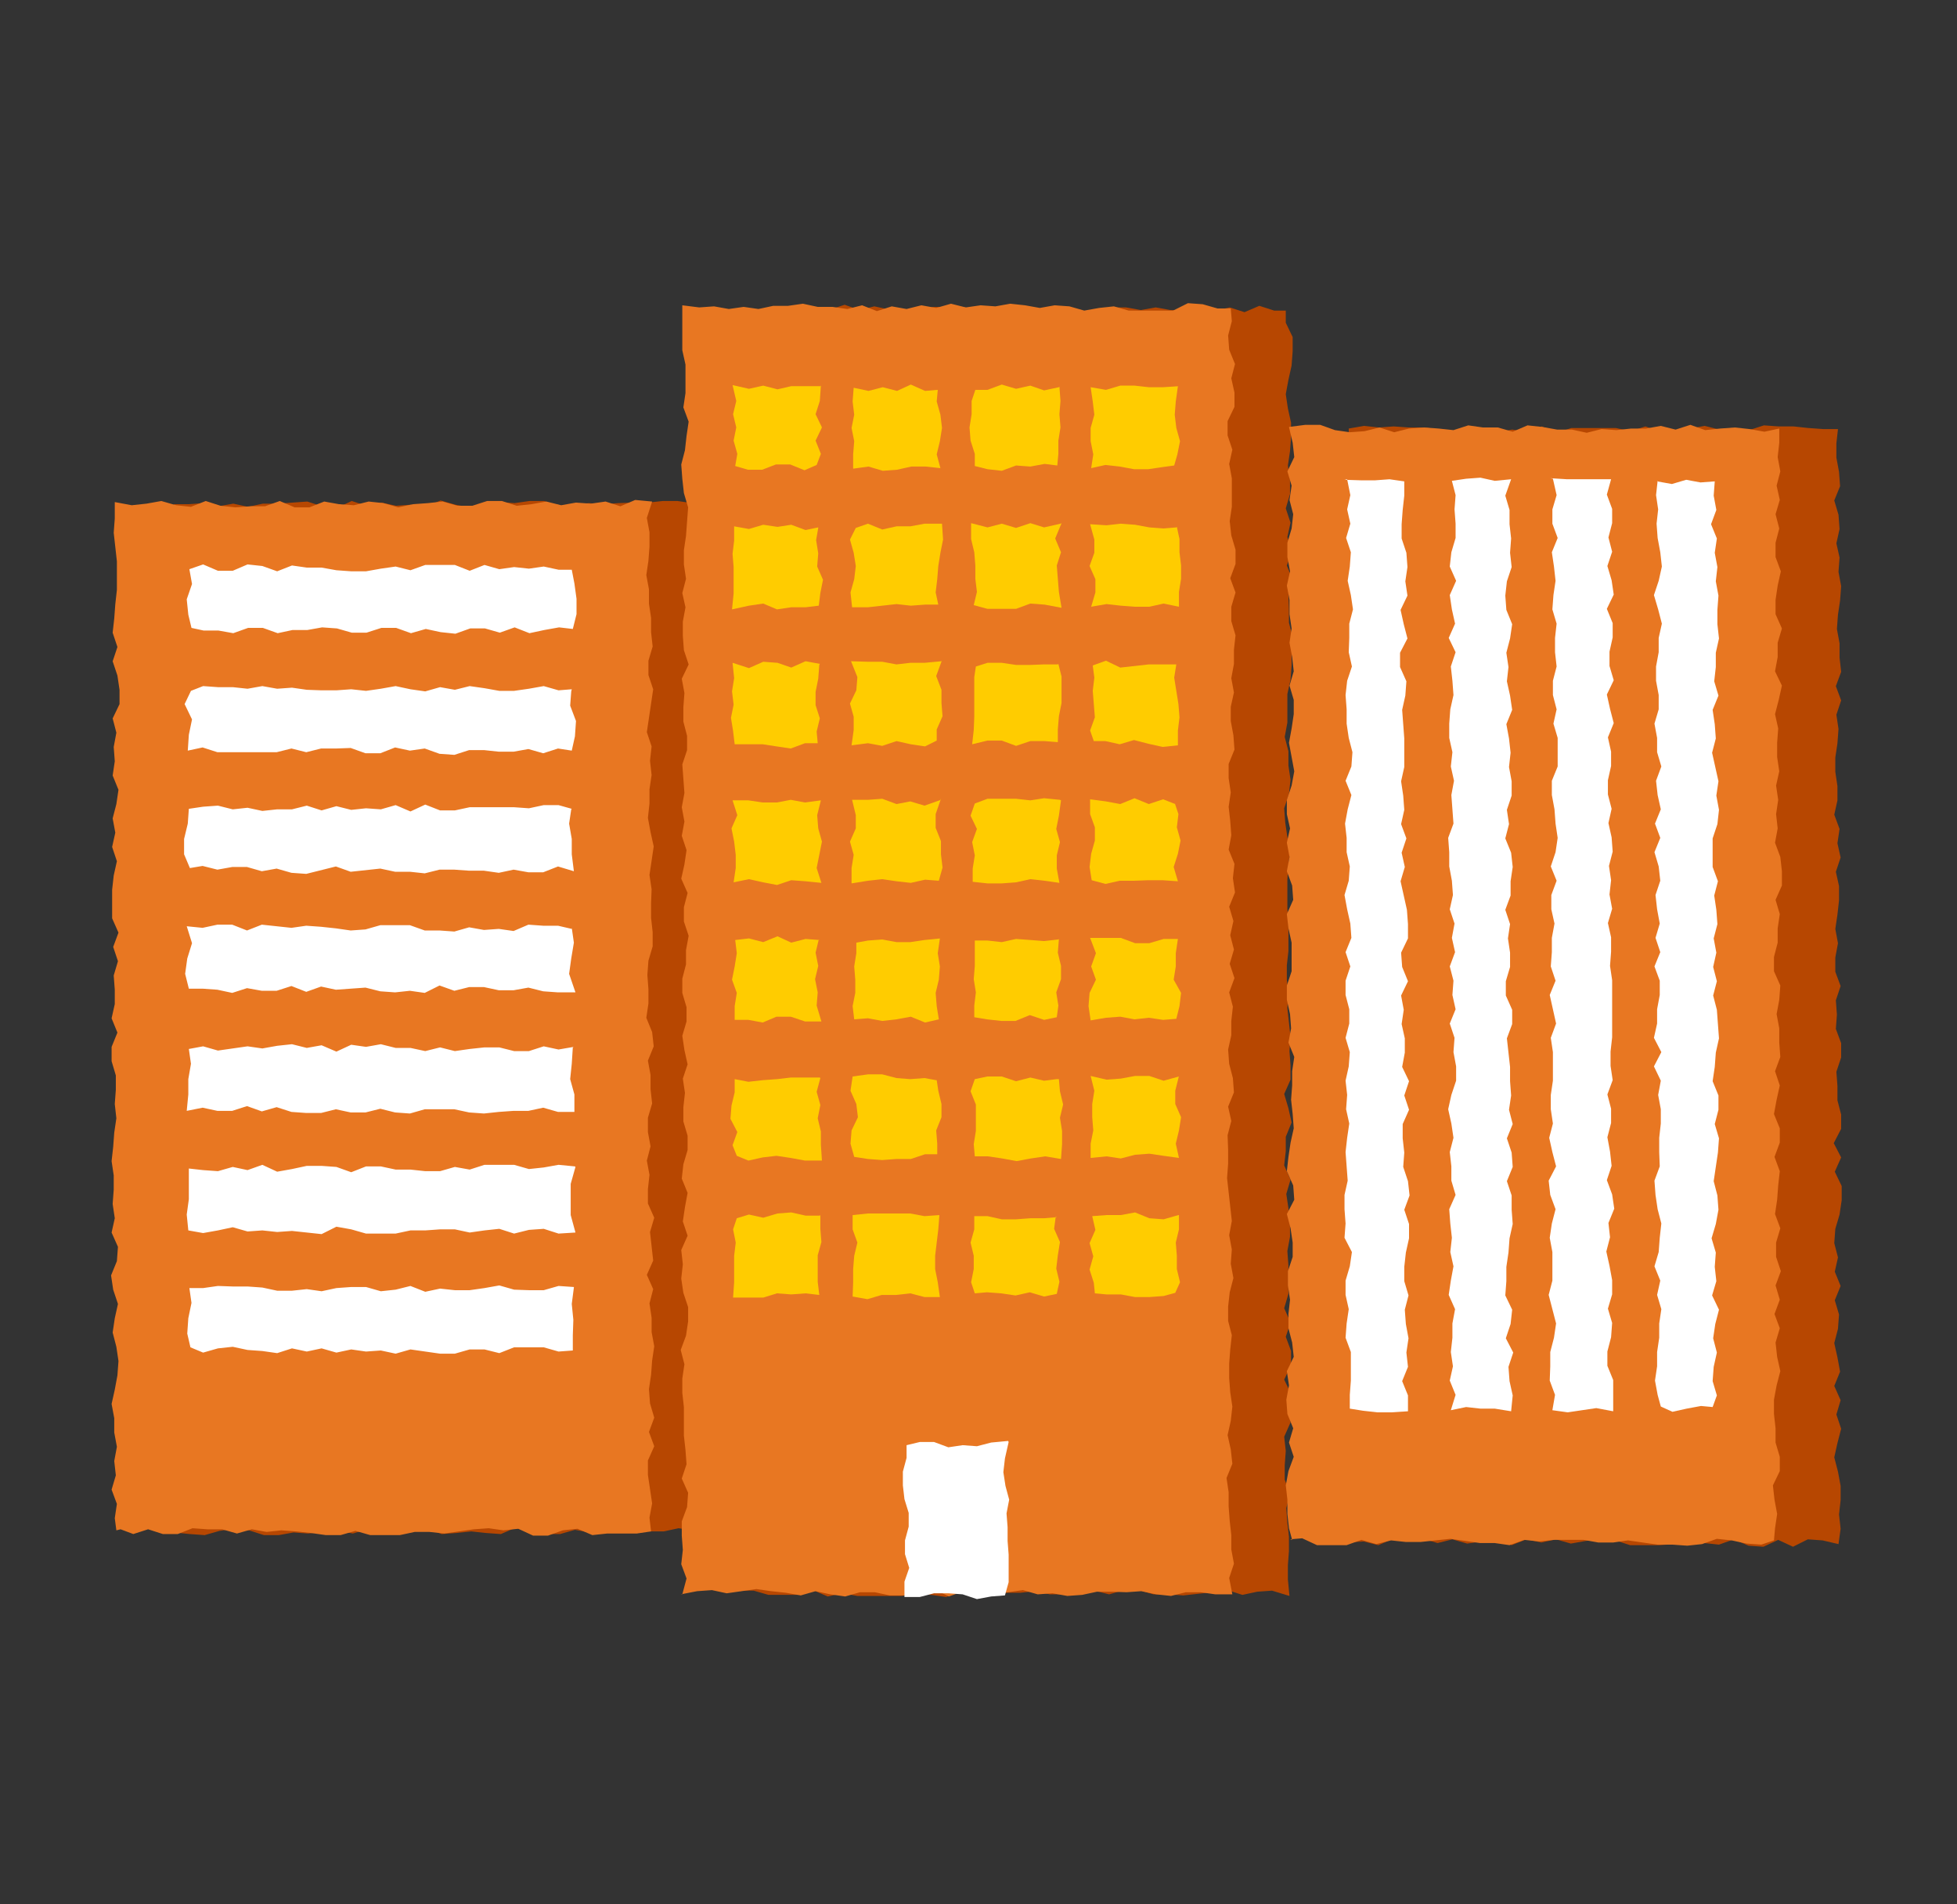 <?xml version="1.0" encoding="UTF-8"?>
<svg id="_レイヤー_2" data-name="レイヤー 2" xmlns="http://www.w3.org/2000/svg" xmlns:xlink="http://www.w3.org/1999/xlink" viewBox="0 0 37 36">
  <rect x="0" y="0" width="37" height="36" fill="#333333" stroke="none"/>
  <defs>
    <style>
      .cls-1 {
        fill: none;
      }

      .cls-1, .cls-2, .cls-3, .cls-4, .cls-5 {
        stroke-width: 0px;
      }

      .cls-2 {
        fill: #fff;
      }

      .cls-3 {
        fill: #b74701;
      }

      .cls-6 {
        clip-path: url(#clippath);
      }

      .cls-4 {
        fill: #e87722;
      }

      .cls-5 {
        fill: #fc0;
      }
    </style>
    <clipPath id="clippath">
      <rect class="cls-1" width="37" height="36"/>
    </clipPath>
  </defs>
  <g id="_レイヤー_1-2" data-name="レイヤー 1">
    <g class="cls-6">
      <g>
        <path class="cls-3" d="M25.49,29.16l.29-.02.28.07.28-.12h.28s.28,0,.28,0l.28.08.28-.07.28.08.28-.04.28-.05.28.12.28-.11.28.06.28-.06.28.08.28-.05.28-.04.28.03.28.09h.28s.28,0,.28,0l.28-.02h.28s.28-.02.28-.02l.28.03.28-.1.28.12.28.02.28-.13.28.13.28-.14.28.02.3.07.04-.29-.03-.27.03-.27v-.27s-.05-.27-.05-.27l-.07-.27.06-.27.07-.27-.09-.27.08-.27-.12-.27.11-.27-.05-.27-.06-.27.07-.27.02-.27-.08-.27.11-.27-.11-.27.06-.27-.07-.27.02-.27.08-.27.04-.27v-.27s-.13-.27-.13-.27l.12-.27-.14-.27.14-.27v-.27s-.07-.27-.07-.27v-.27s-.02-.27-.02-.27l.09-.27v-.27s-.1-.27-.1-.27l.02-.27-.02-.27.09-.27-.1-.27v-.27s.05-.27.05-.27l-.05-.27.04-.27.03-.27v-.27s-.06-.27-.06-.27l.09-.27-.06-.27.04-.27-.1-.27.06-.27v-.27s-.04-.27-.04-.27v-.27s.04-.27.04-.27l.02-.27-.04-.27.09-.27-.1-.27.1-.27-.03-.27v-.27s-.05-.27-.05-.27l.02-.27.04-.27.02-.27-.05-.27.02-.27-.06-.27.06-.27-.02-.27-.08-.27.11-.27-.02-.27-.05-.27v-.27s.03-.27.03-.27h-.28s-.28-.02-.28-.02l-.28-.03h-.28s-.28-.02-.28-.02l-.28.09-.28.04-.28-.05-.28-.07-.28.05-.28.06h-.28s-.28-.1-.28-.1l-.28.09-.28-.06h-.28s-.28,0-.28,0h-.28s-.28.09-.28.09l-.28-.12-.28.1-.28-.04-.28.05-.28-.09-.28.1-.28-.02-.28-.05-.28-.03h-.28s-.28-.02-.28-.02l-.28.02-.28-.03-.29.05v.28s.03.27.03.27l-.08.27.09.27-.07.27.07.27-.02.27.05.27-.02.27-.04.27v.27s.05.27.05.27l-.02.27-.1.27.02.27v.27s.05.27.05.27l.06.27v.27s-.08.27-.08.27l-.03.27v.27s.11.27.11.27l-.12.27v.27s0,.27,0,.27l.12.27-.12.27.1.27.03.27-.08.27v.27s.07.27.07.27l-.04.27.03.27-.03.27-.06.27.13.27-.12.27v.27l.08.27-.03.27-.07.27.02.27.1.27v.27s-.05.27-.05.27v.27s-.02.27-.02.27l-.04.27.11.27-.11.27v.27s.1.27.1.27l-.12.27.04.27.03.27-.04.27.03.27.05.27v.27s0,.27,0,.27l-.07.27.08.27-.1.27.08.27-.07.27.04.27.07.27-.06.27.03.27-.05.27.04.27-.08.27.02.27v.27s.11.27.11.27l-.07.27Z"/>
        <path class="cls-3" d="M26.64,9.07l-.02.29v.27s.05.27.05.27v.27s-.01.27-.01.27l-.03.27.09.27-.04.27v.27s.02.27.02.27l-.03.27v.27s.07.27.07.27l-.12.27.09.27v.27s-.05.27-.05.27l-.03.27.11.27v.27s0,.27,0,.27l-.09.27-.03.27.07.27-.05.27.06.27-.1.27.1.27-.08.27v.27s.12.27.12.27l-.03.27-.07.27.06.27-.03.27.02.27-.05.27-.02.27v.27s.13.27.13.27l-.04.27-.1.27.03.27.08.27-.08.27v.27s.08.27.08.27l-.05.27v.27s.07.27.07.27l-.04.27-.07.27v.27s0,.27,0,.27l.13.27-.1.27.03.27.05.27-.11.27.06.27-.06.27.09.27-.06.27.09.27-.03.25.25-.03.27.07h.27s.28,0,.28,0l-.04-.28.05-.27-.02-.27.05-.27-.1-.27v-.27s.04-.27.04-.27v-.27s.04-.27.04-.27l-.09-.27.08-.27-.09-.27v-.27s.1-.27.1-.27l.02-.27-.06-.27-.06-.27.02-.27.08-.27-.08-.27-.03-.27.05-.27v-.27l-.04-.27v-.27s.06-.27.06-.27l-.07-.27.08-.27-.07-.27.08-.27-.03-.27.02-.27-.07-.27.09-.27-.1-.27.12-.27-.06-.27-.05-.27.1-.27v-.27s-.03-.27-.03-.27l-.1-.27.02-.27v-.27s-.02-.27-.02-.27l.02-.27.08-.27-.03-.27-.04-.27.05-.27.05-.27-.12-.27.12-.27v-.27s-.07-.27-.07-.27l-.02-.27.02-.27v-.27s-.06-.27-.06-.27l.09-.27-.07-.27.05-.27.06-.27-.02-.27-.08-.23-.23-.08-.27.09-.27.03-.29-.09Z"/>
        <path class="cls-3" d="M28.64,9.13l.03.24-.11.27.08.27-.09.27.04.27.09.27-.03.27v.27s0,.27,0,.27v.27s.02.27.02.27l-.08.27-.04.27.07.27-.07.27.05.27-.02.27v.27s.05.27.05.27l.05.27-.12.27.05.27-.06.27.12.27v.27s-.11.27-.11.27l.06.27.06.27-.09.27-.02.27-.03.27.08.27v.27s.05.27.05.27l-.1.27v.27s.09.27.09.27l-.02.27-.07.27.05.27v.27s.06.27.06.27l-.06.27.06.27v.27s0,.27,0,.27l-.09.27-.03.27.05.27-.02.27.05.27-.03.27-.02.27-.03.27.06.27-.02.27-.04.27v.27s0,.27,0,.27l.07.27-.03.27-.04.27.06.27v.27s-.03.29-.03.29l.29-.02.27.03h.27s.29-.02.29-.02l-.03-.29v-.27s.05-.27.05-.27v-.27s-.02-.27-.02-.27l-.02-.27.07-.27-.06-.27-.07-.27v-.27s0-.27,0-.27l.13-.27-.04-.27-.06-.27.1-.27v-.27s-.09-.27-.09-.27l.09-.27-.03-.27v-.27s-.1-.27-.1-.27l.08-.27-.04-.27.03-.27-.04-.27.08-.27v-.27s.03-.27.03-.27v-.27s-.01-.27-.01-.27l-.04-.27-.05-.27.09-.27.02-.27-.1-.27v-.27s.01-.27.01-.27l.04-.27-.08-.27v-.27s.1-.27.1-.27l-.11-.27.04-.27-.05-.27.15-.27-.08-.27.07-.27-.09-.27.05-.27v-.27s-.06-.27-.06-.27l.07-.27v-.27s-.08-.27-.08-.27l.06-.27.03-.27-.02-.27v-.27s-.09-.27-.09-.27l.12-.27v-.27s-.02-.27-.02-.27l-.02-.27-.09-.27.05-.24-.24-.06-.27.06-.27-.05-.24.05Z"/>
        <path class="cls-3" d="M30.51,9.05v.32s0,.27,0,.27l-.02.27.04.27-.04.27.13.27-.02.27.02.27v.27s-.08.27-.08.27l-.02.27.07.27-.02.27-.09.27.02.27v.27s-.01.27-.01.27l.07.27-.02.27-.02.27.09.27-.07.27v.27s.06.27.06.27l-.07.27-.03.27.05.27.05.27.02.27-.03.27-.04.27.06.27-.09.27.07.27-.08.27v.27s-.03.27-.03.27l.11.27-.05.27-.03.27.1.27-.06.27.04.27.03.27-.12.27-.02.27.02.27.07.27.05.27-.07.27-.03.27.04.27-.02.27v.27s0,.27,0,.27l.04.27v.27s-.1.27-.1.27l.07.27v.27s.07.27.07.27l-.02.27-.02.27-.07.27v.3s.31-.1.31-.1l.27.02.27.09.25-.06-.02-.25-.03-.27.1-.27-.03-.27.05-.27-.05-.27.02-.27.03-.27-.06-.27-.05-.27.1-.27v-.27s0-.27,0-.27v-.27s-.06-.27-.06-.27l-.05-.27.11-.27-.09-.27.03-.27.06-.27-.11-.27.05-.27.06-.27v-.27s.01-.27.01-.27l-.09-.27.06-.27-.07-.27v-.27s.09-.27.09-.27l-.04-.27-.08-.27.12-.27-.02-.27-.03-.27.06-.27v-.27s-.1-.27-.1-.27l.1-.27-.08-.27-.02-.27.03-.27.05-.27-.05-.27.08-.27v-.27s-.05-.27-.05-.27l.03-.27-.1-.27.09-.27-.09-.27.04-.27.04-.27.03-.27-.08-.27v-.27s0-.27,0-.27l.07-.27v-.27s0-.27,0-.27l-.11-.27.13-.27v-.27s-.05-.27-.05-.27l-.04-.26-.26-.08-.27.1-.28.03-.32-.11Z"/>
        <path class="cls-3" d="M32.47,9.06l.08.3-.11.27.03.27.03.27-.07.27.02.27v.27s.02.27.02.27l.06.27v.27s-.05.27-.05.27l-.02.27v.27s.11.27.11.27l-.04.27v.27s-.07.27-.07.27l.09.27v.27s0,.27,0,.27l-.04.27-.05.27v.27s.11.27.11.27l-.07.27.05.27-.09.27.03.27v.27s.04.27.04.27l-.08.27.1.27-.04.27-.07.27.11.27-.03.27.06.27v.27s-.02.27-.02.27v.27s-.04.27-.04.27l.04.27-.07.27-.04.27.04.27.06.27-.05.27.06.27-.03.27v.27s.04.27.04.27l-.11.27.02.27v.27s.01.27.01.27l.06.27-.07.27.08.27-.03.27v.27s-.03.27-.03.27l.03.27.03.27-.09.27v.3s.32-.02.32-.02l.27.06.27-.12.29.07-.03-.28-.03-.27v-.27s.08-.27.08-.27l.02-.27v-.27s-.05-.27-.05-.27l-.04-.27v-.27s-.01-.27-.01-.27l.03-.27v-.27s.07-.27.07-.27l-.05-.27.08-.27-.13-.27.06-.27-.02-.27.04-.27-.08-.27.07-.27v-.27s-.06-.27-.06-.27v-.27s.11-.27.11-.27l-.07-.27.03-.27-.06-.27v-.27s.09-.27.09-.27l-.04-.27.05-.27v-.27s-.08-.27-.08-.27v-.27s.02-.27.02-.27v-.27s.02-.27.02-.27l-.06-.27v-.27s.06-.27.06-.27l.07-.27-.02-.27-.09-.27v-.27s.07-.27.07-.27l-.09-.27v-.27s.06-.27.06-.27l.07-.27-.08-.27.09-.27-.13-.27.07-.27.02-.27.02-.27v-.27s-.06-.27-.06-.27l.06-.27-.03-.27.02-.27-.09-.27.14-.27v-.27s-.05-.29-.05-.29l-.29.08-.27-.1-.27.05-.3-.04Z"/>
        <path class="cls-3" d="M14.01,30.07h.24s.28.08.28.08h.56s.28-.09.28-.09l.28.12.28-.06.28.05h.28s.28,0,.28,0h.28s.28-.04.28-.04l.28.02.28.04.28-.12.28.04h.28s.28,0,.28,0h.28s.28-.03.28-.03l.28.06h.28s.28-.04.28-.04l.28-.03.28.07.28-.08h.28s.28.08.28.08h.28s.28.02.28.02l.28-.03.28-.03.28-.04.28.09.28-.06.28-.02.33.1-.03-.31v-.27s.02-.27.02-.27v-.27s-.03-.27-.03-.27l-.02-.27.07-.27-.1-.27v-.27s.02-.27.02-.27l-.03-.27.12-.27-.05-.27.06-.27-.13-.27.13-.27v-.27s-.1-.27-.1-.27l.09-.27-.12-.27.08-.27v-.27s0-.27,0-.27l-.02-.27.05-.27v-.27s-.03-.27-.03-.27l-.04-.27.08-.27-.12-.27.03-.27v-.27s.11-.27.11-.27l-.06-.27-.08-.27.12-.27v-.27s-.02-.27-.02-.27l.02-.27-.03-.27-.03-.27.02-.27-.03-.27v-.27s.03-.27.03-.27v-.27s0-.27,0-.27l-.02-.27v-.27s0-.27,0-.27l.02-.27.03-.27-.05-.27-.04-.27-.02-.27.09-.27.03-.27-.04-.27v-.27s-.07-.27-.07-.27l.05-.27v-.27s0-.27,0-.27l.06-.27.02-.27v-.27s.02-.27.02-.27l-.07-.27v-.27s-.01-.27-.01-.27l.08-.27-.11-.27.1-.27-.09-.27.06-.27-.09-.27.08-.27v-.27s-.04-.27-.04-.27l.04-.27.02-.27v-.27s-.06-.27-.06-.27l-.04-.27.05-.27.06-.27.02-.27v-.27s-.13-.27-.13-.27v-.23s-.22,0-.22,0l-.28-.09-.28.12-.28-.09-.28.06h-.28s-.28-.01-.28-.01h-.28s-.28-.05-.28-.05l-.28.05-.28-.05h-.28s-.28.05-.28.05l-.28.03h-.28s-.28-.02-.28-.02h-.28s-.28.02-.28.02h-.28s-.28-.02-.28-.02h-.28s-.28-.07-.28-.07h-.28s-.28,0-.28,0l-.28.05-.28.05-.28-.05-.28-.06-.28.07-.28-.1-.28.09h-.28s-.28.02-.28.02h-.28s-.28-.02-.28-.02l-.28.05-.24-.03-.04.23-.04.27.05.27.02.27-.03.27v.27s-.03.27-.03.27l.08.27-.05.27v.27s0,.27,0,.27l.06.27-.07.27v.27s-.04.27-.04.27l-.02.27.11.27-.11.27v.27s.01.27.01.27l.11.27-.08.27v.27s.07.27.07.27l-.1.27.07.27.04.27-.02.27-.04.27v.27s-.02.27-.02.27l-.02.27v.27s.01.27.01.27l-.03.27-.02.27v.27s.05.27.05.27l.04.27-.04.27-.04.27.05.27-.02.27v.27s-.05.27-.05.27v.27s.1.27.1.27l-.11.27.1.27-.03.27v.27s.01.27.01.27l.03.27v.27s-.09.27-.09.27l.12.27-.12.27.12.27-.12.27v.27s.07.27.07.27v.27s-.09.27-.09.27l.13.27-.09.27v.27s.06.27.06.27l-.05.27-.05.27.04.27.02.27-.06.27.05.27-.05.27.1.27-.1.27.05.27-.06.27v.27s.13.27.13.27v.27s-.01.27-.01.27l-.09.27.02.27.03.27-.09.27.14.27-.03.27-.06.27.07.23Z"/>
        <path class="cls-3" d="M23.31,7.36l-.25.02-.27-.1h-.27s-.27.02-.27.02l-.27.09-.26-.04-.04.25.1.25-.13.25.11.25-.12.25.11.21.22.06h.27s.27.04.27.04l.27-.11.27.08.26-.03v-.25s-.05-.25-.05-.25l.08-.25-.05-.25.05-.25-.05-.24Z"/>
        <path class="cls-3" d="M21.09,7.32h-.28s-.26.06-.26.06l-.27.02h-.27s-.27-.09-.27-.09h-.28s-.02.28-.02.28v.25s.09.25.09.25l-.03.25.02.25-.08.3.31-.11.27.1h.27s.27.03.27.03l.27-.06.3.03v-.29s-.07-.25-.07-.25v-.25s0-.25,0-.25l.07-.25-.03-.27Z"/>
        <path class="cls-3" d="M18.81,7.34h-.27s-.27-.07-.27-.07h-.26s-.27.11-.27.11l-.27-.08-.24.06v.22s.02.25.02.25l.02.25-.05.25-.04.25.02.25.27.04.27-.05.27.07h.27s.27-.02.27-.02h.29s-.04-.28-.04-.28l-.04-.25.11-.25-.13-.25.1-.25-.02-.25Z"/>
        <path class="cls-3" d="M16.58,7.32l-.29.02-.27.03h-.27s-.27-.02-.27-.02l-.27.03-.31-.07v.29s.09.25.09.25v.25s-.07.25-.07.25l-.02.25.05.24.26.06h.27s.26-.08.26-.08l.27.09h.27s.3-.02.3-.02l.03-.29v-.25s0-.25,0-.25v-.25s-.04-.25-.04-.25v-.28Z"/>
        <path class="cls-3" d="M23.37,9.91l-.31.02-.27-.05-.27.04-.27-.04-.27.08-.3-.05v.28s.06.25.06.25l-.06.25.1.25v.25s-.04.23-.04.23l.24.03.27.03.27-.06h.27s.27.04.27.04l.23-.05.08-.22-.05-.25-.07-.25.03-.25.05-.25.03-.29Z"/>
        <path class="cls-3" d="M21.06,9.96l-.25-.02h-.26s-.27.02-.27.02l-.27-.05h-.27s-.22.09-.22.09v.2s-.1.25-.1.25l.08.25-.05.25-.05.25.02.3.31-.1.27.03.27.02.27.04.27-.06.28.04.05-.26-.02-.25-.05-.25.06-.25v-.25s-.06-.24-.06-.24Z"/>
        <path class="cls-3" d="M18.83,9.93h-.29s-.27,0-.27,0l-.26.03-.27.05-.27-.08h-.28s.06.27.06.27v.25s-.03.25-.03.25l-.05.25-.02.25.06.26.27-.06.27.05h.27s.27.05.27.05l.27-.06.29.05-.07-.28.06-.25.05-.25-.07-.25-.05-.25.08-.27Z"/>
        <path class="cls-3" d="M16.53,9.97h-.25s-.27.04-.27.04l-.27-.03h-.27s-.27.03-.27.03l-.24-.04-.06.22.04.25-.04.25v.25s0,.25,0,.25l.02.27.28.04h.27l.26-.09.27.07.27-.08.28.05-.07-.26.12-.25v-.25s-.07-.25-.07-.25v-.25s0-.23,0-.23Z"/>
        <path class="cls-3" d="M23.32,12.56l-.26-.05-.27.09-.27.02-.27-.13h-.27s-.25.07-.25.07l-.07.24v.25s.01.25.01.25l.05.25v.25s.03.22.03.22l.23-.03.27.12.27-.09.27.03h.27s.25-.02.25-.02l.08-.23v-.25s0-.25,0-.25l-.1-.25.02-.25v-.25Z"/>
        <path class="cls-3" d="M21.03,12.59l-.23-.04-.26.07-.27-.1-.27.09-.27-.02h-.21s-.09.21-.09.21l-.03.25.1.25-.02.25.03.25v.21s.23.07.23.07l.27-.03.27.05h.27s.27-.1.27-.1l.26.04-.06-.25.14-.25-.1-.25.08-.25-.11-.25.02-.22Z"/>
        <path class="cls-3" d="M18.8,12.57l-.26-.07-.27.07-.26-.03-.27.03-.27-.02-.3-.02-.03.29.03.25v.25s0,.25,0,.25l-.03.25.09.22.23.1.27-.11.27.11.27-.07h.27s.26,0,.26,0l-.05-.25.07-.25v-.25s-.03-.25-.03-.25l.04-.25-.03-.24Z"/>
        <path class="cls-3" d="M16.6,12.51l-.31.09-.27.02-.27-.07-.27-.02-.27.09-.25-.05-.03.24.08.25-.11.25.07.25-.03.25v.24s.27.03.27.03h.27s.26.04.26.04l.27-.11.27.08h.29s.03-.28.03-.28l-.09-.25.09-.25-.11-.25.07-.25.04-.3Z"/>
        <path class="cls-3" d="M23.34,15.15l-.28-.04-.27.07-.27-.08-.27.05-.27.08-.31-.11v.29s.11.25.11.25l-.06.25-.06.25.06.25-.04.28.29-.03.27.05.27-.06h.27s.27-.04.27-.04l.29.07.03-.27-.06-.25v-.25s-.03-.25-.03-.25l-.04-.25.08-.26Z"/>
        <path class="cls-3" d="M21.06,15.17l-.26-.03-.26.02h-.27s-.27.01-.27.01l-.27.04-.25-.04-.08.23.02.25.11.25v.25s-.09.25-.09.25l.08.2.22.02.27.06.27-.05h.27s.27.05.27.05l.31.02-.05-.3-.05-.25.12-.25-.04-.25-.09-.25.05-.24Z"/>
        <path class="cls-3" d="M18.83,15.14l-.29.03-.27.04-.26-.04h-.27s-.27-.06-.27-.06l-.25.08-.07.23v.25s.05.25.05.25l.08.25v.25s-.05.22-.05.22l.24.09.27-.03.27-.06.27.05.27-.1.3.11-.04-.29.02-.25v-.25s-.03-.25-.03-.25l.04-.25v-.28Z"/>
        <path class="cls-3" d="M16.53,15.18l-.25-.08h-.27s-.27.09-.27.09l-.27-.02h-.27s-.25,0-.25,0l.03.23-.08.25.04.25-.07.25.05.25v.27s.27-.03.27-.03h.27s.26-.03.26-.03l.27.03h.27s.25-.01.25-.01l-.05-.23.03-.25.04-.25v-.25s-.02-.25-.02-.25v-.23Z"/>
        <path class="cls-3" d="M23.28,17.81l-.22-.07-.27.08h-.27s-.27-.05-.27-.05l-.27-.03h-.28s.02.28.02.28l-.02.25-.03.25v.25s-.01.25-.01.25v.29s.32-.01.32-.01l.27-.09.27.12.27-.04h.27s.26-.03.26-.03l.05-.25v-.25s-.05-.25-.05-.25l.03-.25-.03-.25-.03-.21Z"/>
        <path class="cls-3" d="M21.12,17.72l-.31.09-.26.02-.27-.12-.27.07-.27-.05-.26.05-.04.24.1.25-.11.25.12.25-.1.25.06.22.24-.03.27.03.27.07.27-.06.27.03.3.03-.05-.29v-.25s-.05-.25-.05-.25l.04-.25-.02-.26.09-.3Z"/>
        <path class="cls-3" d="M18.79,17.79h-.24s-.27-.05-.27-.05l-.26.03h-.27s-.27.04-.27.04l-.24-.02-.03.23-.05.25.03.25.1.25v.25s-.1.27-.1.27l.29-.05.27-.04.27.12.27-.09h.27s.23,0,.23,0l-.02-.21.12-.25-.05-.25.03-.25.02-.25-.08-.23Z"/>
        <path class="cls-3" d="M16.55,17.77l-.26.04-.27-.11-.27.13-.27-.11h-.27s-.31.02-.31.02l.04.29v.25s-.02.25-.02.25l.1.25-.02.25-.05.26.27-.03.27.06.26.03h.27s.27-.04.27-.04h.31s-.07-.28-.07-.28v-.25s.09-.25.09-.25l-.07-.25.03-.25v-.25Z"/>
        <path class="cls-3" d="M23.31,20.39l-.25-.04h-.27s-.27.08-.27.08l-.27-.04h-.27s-.3-.05-.3-.05l.1.28-.08.25.08.25v.25s-.11.25-.11.25l.04.25.27-.04.27.1.27-.1.27.06.27-.04.31.07-.02-.3.04-.25v-.25s-.06-.25-.06-.25l-.08-.25.05-.24Z"/>
        <path class="cls-3" d="M21.04,20.41l-.23-.03-.26-.04-.27.07-.27-.05-.27.04-.26-.03.02.24-.04.25-.03.25.09.25-.05.25.03.22.24-.05.27.07h.27s.27.07.27.07l.27-.05.25-.04.08-.23-.1-.25.09-.25-.05-.25-.02-.25v-.22Z"/>
        <path class="cls-3" d="M18.78,20.41l-.23-.07-.27.08h-.26s-.27-.06-.27-.06l-.27-.03-.28.03-.06.26v.25s0,.25,0,.25l.13.25v.25s-.05.25-.05.25l.26.05.27-.02.27-.07.27.09.27-.09.3.08-.1-.28.12-.25-.06-.25v-.25s-.02-.25-.02-.25v-.22Z"/>
        <path class="cls-3" d="M16.51,20.42l-.22-.11-.27.09-.27-.05h-.27s-.27-.04-.27-.04l-.28.05.07.26-.04.25-.08.25.03.25.02.25-.04.29h.31s.27-.08.27-.08l.26.08.27.02h.27s.22-.1.22-.1l-.02-.2.05-.25v-.25s-.01-.25-.01-.25l-.02-.25v-.21Z"/>
        <path class="cls-3" d="M23.28,23.03l-.22-.11-.27.1-.27-.02-.27-.07-.27.07-.23.03v.21s-.08.25-.08.25v.25s0,.25,0,.25l-.02.25.06.24.25-.04.27.02.27-.02.27.09.27-.07.29.05-.04-.28.03-.25.05-.25-.03-.25-.04-.25-.04-.21Z"/>
        <path class="cls-3" d="M21.11,22.94l-.31-.02-.26.11-.27-.06-.27.02-.27.03h-.24s0,.21,0,.21l-.05.25.09.25-.04.25.02.25-.04.25.26-.03.27.08h.27s.27,0,.27,0l.27-.02.26-.04.06-.24-.04-.25-.05-.25.04-.25v-.25s.04-.29.04-.29Z"/>
        <path class="cls-3" d="M18.85,22.94l-.31.11h-.27s-.26,0-.26,0l-.27-.12-.27.03-.22.05-.04.21.07.25-.04.25-.09.25.08.25v.23s.25.08.25.08h.27s.27-.08.27-.08h.27s.27,0,.27,0l.27.03.06-.25-.03-.25.02-.25-.11-.25.04-.25.05-.3Z"/>
        <path class="cls-3" d="M16.5,23.03h-.21s-.27-.09-.27-.09l-.27.07h-.27s-.27.01-.27.01l-.28-.05v.27s.08.25.08.25l-.03.25-.08.25.02.25v.27s.28-.07.28-.07l.27.07.26.04.27-.08h.27s.28.03.28.03v-.26s.04-.25.04-.25l-.08-.25v-.25s.05-.25.05-.25l-.07-.2Z"/>
        <path class="cls-3" d="M3.29,28.97l.3.03.28.02.28-.08.28-.04.28.03.28.09h.28s.28-.05.28-.05l.28.02.28-.03.28-.03.28.06.28-.08.28.06.28.03.28-.08.28-.03.28.11.28-.02.28-.03.28.03.28.02.28-.12.28.1.28.02h.28s.28-.08.28-.08l.28.05h.28s.28-.05.28-.05h.28s.28.03.28.03h.28s.28-.06.28-.06l.28.04.27.02.06-.26-.1-.27.06-.27-.09-.27.06-.27v-.27s.05-.27.05-.27l.03-.27-.04-.27v-.27s-.11-.27-.11-.27l.08-.27.06-.27-.1-.27.05-.27-.08-.27.04-.27.03-.27v-.27s-.06-.27-.06-.27l.04-.27v-.27s.04-.27.04-.27l-.06-.27v-.27s0-.27,0-.27l.04-.27-.06-.27.05-.27.05-.27v-.27s-.06-.27-.06-.27l-.05-.27.02-.27-.02-.27.03-.27.03-.27.06-.27-.05-.27-.07-.27.14-.27-.13-.27.08-.27v-.27s0-.27,0-.27l.05-.27-.02-.27-.06-.27v-.27s.07-.27.07-.27l-.09-.27-.05-.27.06-.27.08-.27-.02-.27-.04-.27-.07-.27.06-.27-.03-.27.07-.27-.11-.27.08-.27-.08-.27.03-.27v-.27s-.02-.27-.02-.27l.08-.27-.03-.27.07-.27-.08-.27.06-.27-.07-.25-.25-.03-.28-.04h-.28s-.28.03-.28.03h-.28s-.28.01-.28.01l-.28.02-.28-.02-.28.03-.28.03-.28-.1h-.28s-.28.04-.28.04l-.28-.02-.28.04-.28.06-.28-.05-.28-.08-.28.12-.28-.04-.28.02-.28-.06-.28.06-.28-.09-.28.13-.28-.03-.28-.09-.28.02-.28.02h-.28s-.28.06-.28.06l-.28-.06-.28.05-.28-.06-.28.02h-.28s-.01.27-.01.27l-.03.27.09.27-.02.27.03.27v.27s-.09.27-.09.27l.03.27-.04.27.06.27.05.27-.14.27.07.27-.06.27.05.27.07.27-.12.27.11.27-.04.27-.06.27.1.27-.03.27-.09.27.1.27.04.27-.12.27v.27s.07.27.07.27l-.06.27.07.27-.05.27.06.27v.27s-.08.27-.08.27v.27s.06.27.06.27l-.07.27v.27s.03.27.03.27l.05.27-.1.27.03.27-.03.27.04.27v.27s.01.27.01.27v.27s-.01.27-.01.27l-.04.27.09.27v.27s-.05.27-.05.27l.06.27.02.27.02.27-.02.27v.27s-.12.27-.12.27l.04.27.05.27.03.27-.09.27v.27s0,.27,0,.27l-.03.27.05.27.02.27-.02.27-.02.27-.02.27.13.27-.1.29Z"/>
        <path class="cls-3" d="M11.85,10.77l-.23-.05-.28.06-.28-.02-.28-.02h-.28s-.28-.02-.28-.02l-.28.06-.28-.1-.28.05h-.28s-.28.02-.28.02l-.28-.06-.28.03h-.28s-.28.04-.28.04l-.28.02-.28.02-.28-.05-.28.02h-.28s-.28-.02-.28-.02h-.28s-.28.04-.28.04l-.28.04-.28-.03-.28-.03.03.29-.08.29.03.29-.02.32.31-.03h.28s.28.07.28.07l.28-.06.28-.07.28.12h.28s.28-.11.28-.11l.28.04.28.03.28-.09.28.08.28.04h.28s.28,0,.28,0l.28-.06.28-.03.28.11.28-.13.28.1.28-.07.28-.04.28.02.28.11h.28l.27-.06-.02-.29.08-.29v-.3s-.1-.25-.1-.25Z"/>
        <path class="cls-3" d="M11.94,12.97l-.32-.03-.28.13-.28-.11-.28.02-.28-.05-.28.08-.28.02-.28-.06h-.28s-.28.1-.28.1l-.28-.02h-.28s-.28-.05-.28-.05l-.28.06-.28-.05-.28-.08-.28.07-.28-.03-.28.05h-.28s-.28-.02-.28-.02l-.28-.06-.28.03-.28.09-.28.02-.29-.08.03.31-.08.29v.29s.07.29.07.29l.27.03.28-.05.28.03h.28s.28.02.28.02l.28.02h.28s.28-.11.28-.11l.28.03.28.06.28.02h.28s.28-.05.28-.05l.28.06.28-.02.28-.04h.28s.28.07.28.07h.28s.28-.06.28-.06l.28.03.28-.06.28.05.28.04.28-.04h.3s-.01-.31-.01-.31v-.29s-.06-.3-.06-.3l.09-.33Z"/>
        <path class="cls-3" d="M11.93,15.25l-.31-.03-.28.07h-.28s-.28.02-.28.02l-.28-.02-.28.03-.28-.05-.28.04h-.28s-.28-.02-.28-.02l-.28-.05-.28.05-.28.03-.28-.09-.28.05-.28.02-.28-.04-.28-.05-.28.07-.28.05h-.28s-.28-.11-.28-.11l-.28.09-.28-.07h-.28s-.3,0-.3,0l.02.32.08.29-.09.29v.32s.29-.08.29-.08l.28.05h.28s.28.01.28.01h.28s.28.06.28.06l.28-.07.28.06.28-.1.28.08.28-.02.28-.04.28.08.28-.04.28-.05.28-.02h.28s.28.09.28.09l.28-.07.28.07.28-.1.28.12h.28l.28-.04.28-.03h.27s.08-.29.08-.29v-.29s-.02-.29-.02-.29l-.02-.32Z"/>
        <path class="cls-3" d="M11.92,17.52l-.3.07-.28-.09-.28.02h-.28s-.28-.03-.28-.03l-.28.05-.28.04-.28-.05-.28.03-.28.03-.28-.12-.28.07-.28-.06-.28.11-.28-.1h-.28s-.28.07-.28.07h-.28s-.28-.06-.28-.06l-.28.06-.28-.05-.28-.02-.28.05h-.28s-.28-.03-.28-.03l-.23.07-.11.25.09.29v.29s.02.26.02.26h.24s.28,0,.28,0l.28.05.28.03.28-.1.28.07.28-.07h.28s.28-.02.28-.02l.28.13h.28s.28-.03.28-.03l.28-.04.28-.04.28.06.28.03.28.03.28-.12h.28s.28.1.28.1l.28-.05.28-.07.28.03.28.1.28-.08h.26s.08-.27.08-.27l-.07-.29.02-.29.03-.31Z"/>
        <path class="cls-3" d="M11.89,19.81l-.27-.06-.28.09-.28-.05-.28.03-.28-.04-.28.03-.28-.07h-.28s-.28.03-.28.03l-.28.11-.28-.12-.28.05h-.28s-.28.03-.28.03h-.28s-.28-.09-.28-.09l-.28.03-.28.04-.28-.02-.28.05-.28-.09-.28.07-.28-.05-.28.03h-.28s-.24.03-.24.03v.26s0,.29,0,.29l-.08.29v.32s.32.04.32.04l.28-.08.28.03.28.04.28-.06h.28s.28.08.28.08l.28-.02.28-.08.28-.03.28.05.28-.04h.28s.28,0,.28,0l.28.09.28-.05.28.04.28-.1.28.05.28-.05.28.02.28.09.28-.03.28.03.28-.11.3.07-.05-.31-.02-.29.07-.29-.02-.29Z"/>
        <path class="cls-3" d="M11.95,22.03l-.33-.02-.28.13-.28-.11-.28-.02-.28.04-.28.07-.28-.07-.28-.02-.28.02h-.28s-.28,0-.28,0l-.28-.03-.28.08-.28.04-.28-.07-.28-.04-.28.02-.28.09-.28-.06h-.28s-.28-.07-.28-.07l-.28.07-.28-.05-.28.06-.28-.02-.31-.02.1.33-.1.29.1.29-.09.32.31-.02h.28s.28.06.28.06l.28-.11.28.07.28-.02.28.05.28-.11.28.05h.28s.28.02.28.02l.28-.02.28-.06.28.02h.28s.28-.03.28-.03l.28.06.28-.05h.28s.28,0,.28,0h.28s.28,0,.28,0l.28.07.28.03.28-.09.29.05v-.31s-.07-.29-.07-.29l.02-.3.09-.34Z"/>
        <path class="cls-3" d="M11.91,24.33l-.29-.03-.28.11-.28-.04-.28-.07-.28.02h-.28s-.28.08-.28.08l-.28-.03h-.28s-.28-.02-.28-.02l-.28-.02-.28-.05-.28.11-.28-.11-.28.02-.28.09h-.28s-.28-.04-.28-.04h-.28s-.28,0-.28,0l-.28-.03-.28.05h-.28s-.28-.07-.28-.07l-.28.09-.33-.08.1.34-.05.29v.29s-.03.32-.03.32l.31.02.28-.02.28-.06.28-.02.28.11.28-.11.28.03.28.05.28-.06.28-.03.28.12.28.02.28-.07.28.08.28-.07.28-.05.28-.02.28.08.28.06.28-.11.28.11.28-.11.28.11.28-.02.28-.05.33.06-.12-.34.12-.29v-.29s-.04-.31-.04-.31Z"/>
        <path class="cls-4" d="M24.39,29.1l.23-.02.28.13h.56s.28-.1.28-.1l.28.08.28-.07.28.03h.28l.28-.03.28-.03.28.04.28.04h.28s.28.04.28.04l.28-.1.28.03.28-.03h.28s.28,0,.28,0l.28.05h.28s.28-.04.28-.04l.28.04.28.04h.28s.28.02.28.02l.28-.03.28-.1.28.03.28.06.28.02.24-.08.02-.23.04-.27-.05-.27-.03-.27.13-.27v-.27s-.08-.27-.08-.27v-.27s-.03-.27-.03-.27v-.27s.05-.27.05-.27l.07-.27-.06-.27-.03-.27.08-.27-.1-.27.1-.27-.08-.27.1-.27-.09-.27v-.27s.08-.27.08-.27l-.1-.27.04-.27.02-.27.03-.27-.1-.27.1-.27v-.27s-.11-.27-.11-.27l.05-.27.06-.27-.09-.27.1-.27-.02-.27v-.27s-.05-.27-.05-.27l.05-.27.02-.27-.12-.27v-.27s.07-.27.07-.27v-.27s.04-.27.04-.27l-.08-.27.12-.27v-.27s-.03-.27-.03-.27l-.1-.27.05-.27-.03-.27.04-.27-.04-.27.06-.27-.04-.27v-.27s.02-.27.02-.27l-.06-.27.07-.27.06-.27-.13-.27.05-.27v-.27s.08-.27.08-.27l-.12-.27v-.27s.04-.27.04-.27l.06-.27-.1-.27v-.27s.07-.27.07-.27l-.07-.27.08-.27-.06-.27.07-.27-.05-.27.03-.27v-.27s-.28.06-.28.06l-.28-.05-.28-.03-.28.02-.28.03-.28-.1-.28.09-.28-.07-.28.05h-.28s-.28.03-.28.03l-.28-.02-.28.07-.28-.06h-.28s-.28-.05-.28-.05l-.28-.03-.28.12-.28-.08h-.28s-.28-.04-.28-.04l-.28.09-.28-.03-.28-.02-.28.02-.28.07-.28-.09-.28.07-.28.02-.28-.04-.28-.1h-.28s-.31.04-.31.04l.07.3.03.27-.13.27.08.27-.04.27.07.27-.03.27-.08.27v.27s.05.27.05.27l-.06.27.05.27v.27s.04.27.04.27l-.04.27.05.27.03.27-.08.27.08.27v.27l-.04.27-.05.27.05.27.05.27-.05.27-.09.27v.27s.06.27.06.27l-.06.27.05.27-.05.27.1.27.02.27-.12.27.03.27.06.27v.27s0,.27,0,.27l-.09.27v.27s.06.27.06.27l.02.27-.05.27.11.27-.04.27v.27s-.02.27-.02.27l.03.27.02.27-.06.27-.04.27-.03.27.12.27.02.27-.14.27.07.27.04.27v.27s-.09.27-.09.27v.27s.04.27.04.27l-.03.27v.27s.07.27.07.27l.03.27-.13.27.04.27-.05.27.02.27.11.27-.08.27.09.27-.1.27-.05.27.03.27v.27s.03.27.03.27l.06.22Z"/>
        <path class="cls-2" d="M25.47,9.06l.06.3-.06.27.06.27-.08.27.09.27-.02.27-.04.27.06.27.04.27-.07.27v.27s-.01.27-.01.27l.06.27-.09.27-.03.27.02.27v.27s.04.27.04.27l.07.27-.02.27-.11.27.11.27-.07.27-.05.27.03.27v.27s.06.27.06.27l-.02.27-.08.27.05.27.06.27.02.27-.11.27.09.27-.09.27v.27s.07.27.07.27v.27s-.07.27-.07.27l.08.27-.02.27-.06.27.03.27-.02.27.06.27-.04.27-.03.27.02.27.02.27-.06.27v.27s.02.27.02.27l-.02.27.14.27-.04.27-.08.27v.27s.06.27.06.27l-.04.27-.02.27.1.27v.27s0,.27,0,.27l-.02.27v.26s.25.04.25.04l.27.03h.27s.31-.02.31-.02v-.3s-.11-.27-.11-.27l.11-.27-.03-.27.04-.27-.05-.27-.02-.27.07-.27-.08-.27v-.27s.03-.27.03-.27l.06-.27v-.27s-.09-.27-.09-.27l.1-.27-.03-.27-.09-.27.02-.27-.03-.27v-.27s.12-.27.12-.27l-.09-.27.09-.27-.13-.27.05-.27v-.27s-.06-.27-.06-.27l.04-.27-.05-.27.13-.27-.11-.27-.02-.27.13-.27v-.27s-.02-.27-.02-.27l-.06-.27-.06-.27.08-.27-.06-.27.09-.27-.1-.27.06-.27-.02-.27-.04-.27.06-.27v-.27s0-.27,0-.27l-.02-.27-.02-.27.06-.27.02-.27-.12-.27v-.27s.14-.27.14-.27l-.07-.27-.06-.27.13-.27-.04-.27.04-.27-.02-.27-.09-.27v-.27s.02-.27.02-.27l.03-.27v-.27s-.28-.04-.28-.04l-.27.02h-.27s-.31-.01-.31-.01Z"/>
        <path class="cls-2" d="M27.45,9.09l.07.27-.02.27.02.27v.27s-.08.27-.08.27l-.03.27.12.27-.12.27.04.27.06.27-.12.27.13.27-.09.27.03.27.02.27-.06.27-.02.27v.27s.06.27.06.27l-.03.27.06.27-.05.27.02.27.02.27-.1.27.02.27v.27s.05.27.05.27l.02.27-.06.27.09.27-.05.27.06.27-.1.27.07.27-.02.27.06.27-.11.27.09.27-.02.27.05.27v.27s-.09.27-.09.27l-.06.27.06.27.04.27-.07.27.03.27v.27s.08.27.08.27l-.12.27.02.27.03.27-.03.27.06.27-.05.27-.04.27.12.27-.05.27v.27s-.03.27-.03.27l.04.27-.06.27.11.27-.09.29.29-.06.27.03h.27s.31.05.31.05l.03-.3-.06-.27-.02-.27.09-.27-.14-.27.09-.27.03-.27-.13-.27.02-.27v-.27s.04-.27.04-.27l.02-.27.06-.27-.02-.27v-.27s-.09-.27-.09-.27l.11-.27-.02-.27-.09-.27.11-.27-.07-.27.04-.27-.02-.27v-.27s-.03-.27-.03-.27l-.03-.27.1-.27v-.27s-.12-.27-.12-.27v-.27s.08-.27.08-.27v-.27s-.04-.27-.04-.27l.04-.27-.09-.27.1-.27v-.27s.04-.27.04-.27l-.03-.27-.11-.27.07-.27-.04-.27.09-.27v-.27s-.05-.27-.05-.27l.03-.27-.03-.27-.05-.27.11-.27-.04-.27-.06-.27.03-.27-.04-.27.07-.27.04-.27-.11-.27-.02-.27.03-.27.09-.27-.03-.27.02-.27-.03-.27v-.27s-.08-.27-.08-.27l.11-.31-.31.03-.27-.06-.27.02-.27.04Z"/>
        <path class="cls-2" d="M29.36,9.05l.07.31-.08.27v.27s.1.27.1.27l-.11.27.04.27.03.27-.04.27-.02.27.08.27-.03.27v.27s.03.27.03.27l-.07.27v.27s.07.27.07.27l-.06.27.08.27v.27s0,.27,0,.27l-.11.27v.27s.05.27.05.27l.02.27.04.27-.04.27-.09.27.11.27-.1.27v.27s.06.27.06.27l-.05.27v.27s-.02.27-.02.27l.09.27-.11.27.06.27.06.27-.1.27.04.27v.27s0,.27,0,.27l-.04.27v.27s.04.27.04.27l-.07.27.06.27.07.27-.14.27.03.27.1.27-.07.27-.04.27.05.27v.27s0,.27,0,.27l-.07.27.07.27.07.27-.04.27-.07.27v.27s-.01.27-.01.27l.1.27-.05.29.29.04.27-.04.27-.04.32.06v-.32s0-.27,0-.27l-.11-.27v-.27s.07-.27.07-.27l.02-.27-.08-.27.08-.27v-.27s-.05-.27-.05-.27l-.06-.27.07-.27-.03-.27.11-.27-.04-.27-.1-.27.09-.27-.03-.27-.05-.27.07-.27v-.27s-.07-.27-.07-.27l.1-.27-.04-.27v-.27s.03-.27.03-.27v-.27s0-.27,0-.27v-.27s0-.27,0-.27l-.04-.27.02-.27v-.27s-.06-.27-.06-.27l.08-.27-.05-.27.03-.27-.04-.27.07-.27-.02-.27-.06-.27.06-.27-.07-.27v-.27s.06-.27.06-.27v-.27s-.06-.27-.06-.27l.11-.27-.07-.27-.06-.27.13-.27-.08-.27v-.27s.06-.27.06-.27v-.27s-.11-.27-.11-.27l.13-.27-.04-.27-.08-.27.09-.27-.07-.27.07-.27v-.27s-.1-.27-.1-.27l.08-.29h-.29s-.27,0-.27,0h-.27s-.32-.02-.32-.02Z"/>
        <path class="cls-2" d="M31.34,9.09l-.03.27.04.27-.03.27.02.27.05.27.03.27-.06.27-.09.27.08.27.07.27-.06.27v.27s-.05.27-.05.27v.27s.05.27.05.27v.27s-.08.27-.08.27l.05.27v.27s.08.27.08.27l-.1.27.03.27.06.27-.11.27.1.27-.11.27.08.27.03.27-.09.27.03.27.05.27-.08.27.09.27-.11.27.1.27v.27s-.05.27-.05.27v.27s-.06.27-.06.27l.14.27-.14.27.13.27-.05.27.05.27v.27s-.03.27-.03.27v.27s.01.27.01.27l-.1.27.02.27.04.27.07.27-.03.27-.02.27-.08.27.11.27-.06.27.08.27-.04.27v.27s-.04.27-.04.27v.27s-.04.27-.04.27l.05.27.06.22.22.1.27-.06.27-.05.22.02.08-.22-.08-.27.02-.27.06-.27-.07-.27.04-.27.07-.27-.13-.27.08-.27-.03-.27.02-.27-.08-.27.08-.27.05-.27-.02-.27-.07-.27.04-.27.04-.27.02-.27-.08-.27.07-.27v-.27s-.11-.27-.11-.27l.04-.27.02-.27.06-.27-.02-.27-.02-.27-.07-.27.07-.27-.07-.27.06-.27-.05-.27.07-.27-.02-.27-.04-.27.07-.27-.1-.27v-.27s0-.27,0-.27l.09-.27.03-.27-.05-.27.04-.27-.06-.27-.06-.27.07-.27-.02-.27-.04-.27.11-.27-.08-.27.03-.27v-.27s.06-.27.06-.27l-.03-.27v-.27s.02-.27.02-.27l-.05-.27.03-.27-.05-.27.04-.27-.11-.27.1-.27-.05-.27.02-.27-.27.02-.27-.05-.27.08-.28-.05Z"/>
        <path class="cls-4" d="M12.87,30.14l.31-.06.28-.02.28.06.28-.04.28-.04.28.04.28.03.28.05.28-.08.28.06.28.04.28-.08h.28l.28.06h.28s.28-.05.28-.05l.28-.07.28.14.28-.1.28.09.28-.03.28-.04.28-.04.28.08.28-.02.28.05.28-.02.28-.06h.28s.28.01.28.01l.28-.02.28.06.28.03.28-.07h.28s.28.04.28.04h.32s-.06-.31-.06-.31l.09-.27-.05-.27v-.27s-.03-.27-.03-.27l-.02-.27v-.27s-.04-.27-.04-.27l.11-.27-.03-.27-.06-.27.06-.27.03-.27-.04-.27-.02-.27v-.27s.02-.27.02-.27l.03-.27-.07-.27v-.27s.03-.27.03-.27l.07-.27-.05-.27.02-.27-.05-.27.05-.27-.03-.27-.03-.27-.03-.27.02-.27v-.27s-.01-.27-.01-.27l.07-.27-.06-.27.11-.27-.02-.27-.07-.27-.02-.27.06-.27v-.27s.03-.27.03-.27l-.07-.27.1-.27-.09-.27.08-.27-.07-.27.06-.27-.08-.27.11-.27-.04-.27.03-.27-.11-.27.05-.27-.02-.27-.03-.27.04-.27-.04-.27v-.27s.11-.27.11-.27l-.02-.27-.05-.27v-.27s.06-.27.06-.27l-.05-.27.05-.27v-.27s.03-.27.03-.27l-.08-.27v-.27s.08-.27.08-.27l-.1-.27.1-.27v-.27s-.08-.27-.08-.27l-.03-.27.04-.27v-.27s0-.27,0-.27l-.05-.27.06-.27-.09-.27v-.27s.13-.27.13-.27v-.27s-.06-.27-.06-.27l.07-.27-.11-.27-.02-.27.07-.27-.02-.24h-.25s-.28-.08-.28-.08l-.28-.02-.28.14h-.28s-.28,0-.28,0h-.28s-.28-.08-.28-.08l-.28.03-.28.05-.28-.08-.28-.02-.28.05-.28-.05-.28-.03-.28.05-.28-.02-.28.04-.28-.07-.28.08-.28-.05-.28.07-.28-.05-.28.09-.28-.11-.28.07-.28-.04h-.28s-.28-.06-.28-.06l-.28.04h-.28s-.28.06-.28.06l-.28-.04-.28.04-.28-.05-.28.02-.32-.04v.31s0,.27,0,.27v.27s.06.27.06.27v.27s0,.27,0,.27l-.04.27.1.27-.04.27-.03.27-.07.27.02.27.03.27.08.27-.02.27-.02.27-.04.27v.27s.04.27.04.27l-.07.27.06.27-.05.27v.27s.02.27.02.27l.09.27-.13.27.05.27-.02.27v.27s.07.27.07.27v.27s-.09.27-.09.27l.02.27.02.27-.05.27.05.27-.05.27.09.27-.04.27-.06.27.12.27-.07.27v.27s.09.27.09.27l-.05.27v.27s-.07.27-.07.27v.27s.08.27.08.27v.27s-.08.27-.08.27l.04.27.06.27-.09.27.04.27-.03.27v.27l.08.27v.27s-.08.27-.08.27l-.03.27.11.27-.05.27-.04.27.09.27-.12.27.03.27-.03.27.04.27.09.27v.27s-.04.27-.04.27l-.1.27.07.27-.04.27v.27s.03.27.03.27v.27s0,.27,0,.27l.03.27.02.27-.09.27.12.27-.02.27-.1.27v.27s.02.27.02.27l-.03.27.1.27-.08.3Z"/>
        <path class="cls-5" d="M22.3,7.3l-.31.02h-.27s-.27-.03-.27-.03h-.27s-.27.08-.27.08l-.29-.05.04.27.03.25-.07.25v.25l.05.25-.04.26.27-.06.27.03.27.05h.27s.27-.04.27-.04l.22-.03.06-.21.05-.25-.07-.25-.03-.25.02-.25.04-.29Z"/>
        <path class="cls-5" d="M20.02,7.32l-.28.06-.26-.09-.27.06-.27-.08-.27.1h-.23s-.07.21-.07.21v.25s-.04.25-.04.25l.02.25.08.25v.23s.24.06.24.06l.27.03.27-.1.27.02.27-.05.24.03.02-.22v-.25s.04-.25.04-.25l-.02-.25.02-.25-.02-.27Z"/>
        <path class="cls-5" d="M17.72,7.37l-.23.02-.27-.12-.26.12-.27-.07-.27.07-.28-.06-.02.26.03.25-.05.25.05.25-.02.25v.27s.29-.04.29-.04l.27.08.27-.02.27-.06h.27s.28.03.28.03l-.07-.26.06-.25.04-.25-.03-.25-.07-.25.02-.22Z"/>
        <path class="cls-5" d="M15.53,7.3h-.3s-.27,0-.27,0l-.26.06-.27-.07-.27.06-.31-.07.07.3-.06.25.06.25-.05.25.07.25-.04.23.24.07h.27s.26-.1.26-.1h.27s.27.11.27.11l.23-.1.08-.21-.1-.25.12-.25-.12-.25.08-.25.02-.29Z"/>
        <path class="cls-5" d="M22.24,9.97l-.24.02-.27-.02-.27-.05-.27-.02-.27.03-.31-.02.08.29v.25s-.09.25-.09.25l.11.25v.25s-.08.27-.08.27l.29-.05.27.03.27.02h.27s.27-.06.27-.06l.29.06v-.28s.04-.25.04-.25v-.25s-.03-.25-.03-.25v-.25l-.05-.23Z"/>
        <path class="cls-5" d="M20.05,9.9l-.31.07-.26-.08-.27.09-.27-.08-.27.07-.31-.08v.3s.06.25.06.25l.02.25v.25s.03.25.03.25l-.06.25.26.07h.27s.27,0,.27,0l.27-.1.27.02.32.06-.05-.3-.02-.25-.02-.25.08-.25-.11-.26.12-.29Z"/>
        <path class="cls-5" d="M17.79,9.9h-.31s-.27.05-.27.05h-.26s-.27.06-.27.06l-.27-.11-.23.08-.11.22.07.25.04.25-.03.25-.07.25.03.28h.3s.27-.03.27-.03l.27-.03.27.03.27-.02h.25s-.05-.23-.05-.23l.03-.25.02-.25.04-.25.05-.25-.02-.3Z"/>
        <path class="cls-5" d="M15.47,9.97l-.24.05-.27-.1-.26.04-.27-.04-.27.08-.28-.05v.27s-.03.25-.03.25l.02.25v.25s0,.25,0,.25l-.03.3.32-.07.27-.04.26.11.27-.04h.27s.25-.03.25-.03l.03-.24.05-.25-.11-.25.02-.25-.04-.25.04-.23Z"/>
        <path class="cls-5" d="M22.25,12.56h-.26s-.27,0-.27,0l-.27.03-.27.03-.27-.13-.25.09.03.23-.03.25.02.25.02.25-.09.25.07.2h.22s.27.06.27.06l.27-.08.27.07.27.06.29-.03v-.28s.03-.25.03-.25l-.02-.25-.04-.25-.04-.25.04-.25Z"/>
        <path class="cls-5" d="M20,12.56h-.26s-.26.01-.26.01h-.27s-.27-.04-.27-.04h-.27s-.22.07-.22.07l-.03.2v.25s0,.25,0,.25v.25s-.01.25-.01.25l-.03.27.29-.07h.27s.27.1.27.1l.27-.09h.27s.25.02.25.02v-.24s.02-.25.02-.25l.05-.25v-.25s0-.25,0-.25l-.06-.24Z"/>
        <path class="cls-5" d="M17.8,12.5l-.32.03h-.27s-.26.03-.26.03l-.27-.05h-.27s-.32-.01-.32-.01l.12.3-.02.25-.12.25.07.25v.25s-.04.29-.04.29l.31-.04.27.05.27-.09.27.06.27.04.22-.11v-.21s.11-.25.11-.25l-.02-.25v-.25s-.1-.26-.1-.26l.11-.3Z"/>
        <path class="cls-5" d="M15.5,12.55l-.27-.05-.27.12-.26-.09-.27-.02-.27.12-.31-.1.03.29-.04.25.03.25-.05.25.04.25.03.25h.26s.27,0,.27,0l.26.04.27.04.27-.1h.24s-.02-.22-.02-.22l.06-.25-.08-.25v-.25s.05-.25.05-.25l.02-.26Z"/>
        <path class="cls-5" d="M22.22,15.2l-.23-.09-.27.09-.27-.11-.27.11-.27-.05-.3-.04v.28s.09.25.09.25v.25s-.07.25-.07.25l-.03.25.04.25.26.07.27-.06h.27s.27-.01.27-.01h.27s.29.02.29.02l-.08-.27.08-.25.05-.25-.07-.25.03-.25-.07-.21Z"/>
        <path class="cls-5" d="M20.04,15.12l-.3-.03-.26.04-.27-.03h-.27s-.27,0-.27,0l-.24.09-.08.23.12.25-.09.25.05.25-.04.25v.25s.28.03.28.03h.27s.27-.02.27-.02l.27-.06.27.03.28.04-.05-.27v-.25s.06-.25.06-.25l-.07-.25.05-.25.04-.29Z"/>
        <path class="cls-5" d="M17.79,15.12l-.31.11-.27-.08-.26.05-.27-.1-.27.02h-.3s.07.29.07.29v.25s-.11.25-.11.25l.07.25-.04.25v.29s.31-.05.31-.05l.27-.03.27.04.27.03.27-.06.26.02.07-.25-.03-.25v-.25s-.1-.25-.1-.25v-.26s.1-.29.1-.29Z"/>
        <path class="cls-5" d="M15.52,15.13l-.3.04-.27-.05-.26.05h-.27s-.27-.04-.27-.04h-.3s.09.28.09.28l-.11.25.05.25.03.25v.25s-.04.27-.04.27l.29-.06.27.06.26.05.27-.09.27.02.3.03-.09-.28.05-.25.05-.25-.07-.25-.02-.25.07-.28Z"/>
        <path class="cls-5" d="M22.28,17.75h-.28s-.27.08-.27.08h-.27s-.27-.1-.27-.1h-.27s-.31,0-.31,0l.11.29-.09.25.09.25-.12.25-.02.25.04.27.29-.05.27-.02.27.05.27-.03.27.04.25-.02.06-.24.03-.25-.14-.25.04-.25v-.25s.04-.27.04-.27Z"/>
        <path class="cls-5" d="M20.01,17.76l-.27.03-.26-.02-.27-.02-.27.06-.27-.03h-.24s0,.23,0,.23v.25s-.02.25-.02.25l.04.25-.03.25v.22s.24.04.24.04l.27.03h.27s.27-.11.27-.11l.27.09.24-.05.03-.22-.04-.25.09-.25v-.25s-.06-.25-.06-.25l.02-.26Z"/>
        <path class="cls-5" d="M17.78,17.74l-.3.03-.27.04h-.26s-.27-.05-.27-.05l-.27.02-.22.04v.2s-.04.25-.04.25l.02.25v.25s-.05.25-.05.25l.03.25.26-.02.27.05.27-.03.27-.05.27.11.26-.06-.04-.25-.02-.25.06-.25.02-.25-.04-.25.04-.28Z"/>
        <path class="cls-5" d="M15.49,17.77l-.26-.02-.27.07-.26-.12-.27.11-.27-.07-.26.03.03.25-.04.25-.05.25.09.25-.04.25v.26s.26,0,.26,0l.27.05.26-.11h.27s.27.09.27.09h.31s-.09-.3-.09-.3l.02-.25-.05-.25.06-.25-.05-.25.06-.25Z"/>
        <path class="cls-5" d="M22.29,20.35l-.29.08-.27-.09h-.27s-.27.05-.27.05l-.27.02-.3-.07.07.28-.04.25v.25s.02.25.02.25l-.05.25v.27s.3-.03.3-.03l.27.04.27-.07.27-.02.27.04.29.04-.06-.27.06-.25.04-.25-.11-.25v-.25s.07-.28.07-.28Z"/>
        <path class="cls-5" d="M19.98,20.4l-.24.03-.26-.06-.27.07-.27-.09h-.27s-.24.05-.24.05l-.08.23.1.25v.25s0,.25,0,.25l-.04.25.02.23h.25s.27.04.27.04l.27.05.27-.05.27-.04.3.05.02-.28v-.25s-.04-.25-.04-.25l.06-.25-.06-.25-.02-.23Z"/>
        <path class="cls-5" d="M17.7,20.42l-.22-.04-.27.02-.26-.02-.27-.07h-.27s-.29.04-.29.04l-.04.27.11.25.03.25-.12.25-.02.25.07.25.26.04.27.02.27-.02h.27s.27-.09.27-.09h.23s0-.2,0-.2l-.02-.25.1-.25v-.25s-.06-.25-.06-.25l-.03-.2Z"/>
        <path class="cls-5" d="M15.5,20.37h-.28s-.27,0-.27,0l-.26.03-.27.02-.27.03-.26-.05v.25s-.06.25-.06.25l-.02.25.13.25-.09.25.08.2.22.09.27-.06.26-.03.27.04.27.05h.32s-.02-.3-.02-.3v-.25s-.06-.25-.06-.25l.05-.25-.07-.25.07-.26Z"/>
        <path class="cls-5" d="M22.28,22.97l-.28.08-.27-.02-.27-.11-.27.05h-.27s-.27.02-.27.02l.06.26-.11.25.07.25-.07.25.08.25.02.2.22.02h.27l.27.05h.27s.27-.02.27-.02l.22-.06.09-.2-.06-.25v-.25s-.02-.25-.02-.25l.06-.25v-.27Z"/>
        <path class="cls-5" d="M19.98,23.01l-.24.02h-.26s-.27.02-.27.02h-.27s-.27-.06-.27-.06h-.25s0,.25,0,.25l-.07.25.06.25v.25s-.05.25-.05.25l.07.21.23-.02.27.02.27.04.27-.06.27.08.24-.05.05-.23-.06-.25.03-.25.04-.25-.11-.25.03-.23Z"/>
        <path class="cls-5" d="M17.76,22.97l-.28.02-.27-.05h-.26s-.27,0-.27,0h-.27s-.29.03-.29.03v.27s.09.25.09.25l-.06.25-.02.25v.25s-.01.27-.01.27l.28.05.27-.08h.27s.27-.03.27-.03l.27.07h.29s-.04-.28-.04-.28l-.05-.25v-.25s.03-.25.03-.25l.03-.25.02-.26Z"/>
        <path class="cls-5" d="M15.5,22.98h-.27s-.27-.06-.27-.06l-.26.02-.27.08-.27-.06-.23.07-.07.21.05.25-.03.25v.25s0,.25,0,.25l-.02.29h.3s.27,0,.27,0l.26-.08.27.02.27-.02.26.03-.03-.25v-.25s0-.25,0-.25l.07-.25-.02-.25v-.26Z"/>
        <path class="cls-2" d="M19.06,27.24l-.32.03-.27.07-.27-.02-.27.04-.27-.1h-.27l-.25.06v.24s-.07.26-.07.26v.26s.03.26.03.26l.08.26v.26s-.07.26-.07.26v.26s.08.26.08.26l-.09.26v.29s.29,0,.29,0l.27-.07h.27s.27.02.27.02l.27.09.27-.05.26-.02.07-.25v-.26s0-.26,0-.26l-.02-.26v-.26s-.02-.26-.02-.26l.05-.26-.07-.26-.04-.26.03-.26.07-.31Z"/>
        <path class="cls-4" d="M2.28,28.91l.24.09.28-.09.28.09h.28s.28-.11.28-.11l.28.02h.28s.28.08.28.08l.28-.08.28.05.28-.03.28.02.28.03.28.04h.28s.28-.08.28-.08l.28.08h.28s.28,0,.28,0l.28-.06h.28s.28.03.28.03l.28-.04.28-.04.28-.02.28.04.28-.03.28.13h.28s.28-.1.28-.1l.28-.03.28.12.28-.03h.28s.28,0,.28,0l.27-.04-.03-.26.05-.27-.04-.27-.04-.27v-.27s.12-.27.12-.27l-.1-.27.1-.27-.08-.27-.02-.27.04-.27.02-.27.04-.27-.05-.27v-.27s-.04-.27-.04-.27l.07-.27-.12-.27.12-.27-.03-.27-.03-.27.08-.27-.12-.27v-.27s.03-.27.03-.27l-.05-.27.07-.27-.05-.27v-.27s.08-.27.08-.27l-.03-.27v-.27s-.05-.27-.05-.27l.11-.27-.03-.27-.11-.27.04-.27v-.27s-.02-.27-.02-.27l.02-.27.08-.27v-.27s-.03-.27-.03-.27v-.27s.01-.27.01-.27l-.04-.27.04-.27.04-.27-.06-.27-.05-.27.03-.27v-.27s.04-.27.04-.27l-.03-.27.03-.27-.09-.27.04-.27.04-.27.04-.27-.09-.27v-.27s.08-.27.08-.27l-.03-.27v-.27s-.04-.27-.04-.27v-.27s-.05-.27-.05-.27l.04-.27.02-.27v-.27s-.05-.27-.05-.27l.1-.31-.32-.03-.28.12-.28-.09-.28.04-.28-.02-.28.05-.28-.07-.28.05-.28.03-.28-.09h-.28s-.28.09-.28.09h-.28s-.28-.08-.28-.08l-.28.03-.28.02-.28.06-.28-.08-.28-.03-.28.07-.28-.02-.28-.05-.28.11h-.28s-.28-.12-.28-.12l-.28.1h-.28s-.28.02-.28.02l-.28-.03-.28-.09-.28.11-.28-.03-.28-.08-.28.05-.28.03-.32-.06v.31s-.02.27-.02.27l.03.27.03.27v.27s0,.27,0,.27l-.03.27-.02.27-.03.27.09.27-.09.27.09.27.04.27v.27s-.13.27-.13.27l.07.27-.05.27.02.27-.04.27.11.27-.04.27-.07.27.05.27-.06.27.09.27-.06.27-.03.27v.27s0,.27,0,.27l.12.27-.1.27.09.27-.08.27.02.27v.27s-.06.27-.06.27l.11.27-.11.27v.27s.08.27.08.27v.27s-.02.27-.02.27l.03.27-.04.27-.02.27-.03.27.04.27v.27s-.02.27-.02.27l.04.27-.06.27.12.27-.02.27-.11.27.04.27.09.27-.06.27-.04.27.07.27.04.27-.02.27-.05.27-.06.27.05.27v.27s.05.27.05.27l-.05.27.03.27-.08.27.1.27-.04.27.03.23Z"/>
        <path class="cls-2" d="M10.8,10.77h-.24s-.28-.06-.28-.06l-.28.04-.28-.03-.28.04-.28-.08-.28.11-.28-.11h-.28s-.28,0-.28,0l-.28.1-.28-.07-.28.04-.28.05h-.28s-.28-.02-.28-.02l-.28-.05h-.28s-.28-.04-.28-.04l-.28.11-.28-.1-.28-.03-.28.12h-.28s-.28-.12-.28-.12l-.26.09.05.28-.1.29.03.29.06.25.23.05h.28s.28.05.28.05l.28-.1h.28s.28.1.28.1l.28-.06h.28s.28-.05.28-.05l.28.02.28.08h.28s.28-.09.28-.09h.28s.28.1.28.1l.28-.08.28.06.28.03.28-.1h.28s.28.08.28.08l.28-.1.28.11.28-.06.28-.05.26.03.07-.28v-.29s-.04-.29-.04-.29l-.05-.26Z"/>
        <path class="cls-2" d="M10.81,13.03l-.25.02-.28-.08-.28.05-.28.04h-.28s-.28-.05-.28-.05l-.28-.04-.28.07-.28-.05-.28.08-.28-.04-.28-.06-.28.05-.28.04-.28-.03-.28.02h-.28s-.28-.01-.28-.01l-.28-.04-.28.02-.28-.05-.28.05-.28-.03h-.28s-.28-.02-.28-.02l-.23.09-.12.25.14.29-.06.29-.02.3.28-.06.28.09h.28s.28,0,.28,0h.28s.28,0,.28,0l.28-.07.28.07.28-.07h.28s.28-.01.28-.01l.28.1h.28s.28-.11.28-.11l.28.06.28-.04.28.1.28.02.28-.09h.28s.28.03.28.03h.28s.28-.05.28-.05l.28.08.28-.09.26.04.06-.27.02-.29-.11-.29.02-.27Z"/>
        <path class="cls-2" d="M10.81,15.29l-.25-.07h-.28s-.28.06-.28.06l-.28-.02h-.28s-.28,0-.28,0h-.28s-.28.06-.28.06h-.28s-.28-.11-.28-.11l-.28.13-.28-.12-.28.08-.28-.02-.28.03-.28-.07-.28.08-.28-.09-.28.07h-.28s-.28.03-.28.03l-.28-.06-.28.03-.28-.07-.28.02-.27.04-.02.28-.07.29v.29s.11.26.11.26l.24-.04.28.07.28-.05h.28s.28.08.28.08l.28-.05.28.08.28.02.28-.07.28-.07.28.1.28-.03.28-.03.28.06h.28s.28.03.28.03l.28-.07h.28s.28.02.28.02h.28s.28.04.28.04l.28-.06.28.05h.28s.28-.11.28-.11l.3.09-.04-.32v-.29s-.05-.29-.05-.29l.04-.27Z"/>
        <path class="cls-2" d="M10.81,17.56l-.26-.06h-.28s-.28-.02-.28-.02l-.28.12-.28-.04-.28.02-.28-.05-.28.08-.28-.02h-.28s-.28-.1-.28-.1h-.28s-.28,0-.28,0l-.28.08-.28.02-.28-.04-.28-.03-.28-.02-.28.04-.28-.03-.28-.03-.28.11-.28-.11h-.28s-.28.06-.28.06l-.3-.03.1.32-.09.29-.04.29.07.28h.26s.28.02.28.02l.28.06.28-.09.28.05h.28s.28-.09.28-.09l.28.11.28-.1.28.06.28-.02.28-.02.28.07.28.02.28-.03.28.04.28-.14.28.1.28-.07h.28s.28.06.28.06h.28s.28-.05.28-.05l.28.07.28.02h.33s-.12-.35-.12-.35l.04-.29.05-.3-.04-.28Z"/>
        <path class="cls-2" d="M10.85,19.79l-.29.05-.28-.06-.28.09h-.28s-.28-.07-.28-.07h-.28s-.28.03-.28.03l-.28.04-.28-.07-.28.07-.28-.06h-.28s-.28-.07-.28-.07l-.28.05-.28-.04-.28.13-.28-.12-.28.05-.28-.07-.28.03-.28.05-.28-.04-.28.04-.28.04-.28-.08-.27.05.04.28-.05.29v.29s-.03.31-.03.31l.3-.06.28.06h.28s.28-.09.28-.09l.28.1.28-.08.28.09.28.02h.28s.28-.07.28-.07l.28.06h.28s.28-.07.28-.07l.28.07.28.02.28-.08h.28s.28,0,.28,0l.28.06.28.02.28-.03.28-.02h.28s.28-.06.28-.06l.28.08h.31s0-.33,0-.33l-.08-.29.03-.29.02-.31Z"/>
        <path class="cls-2" d="M10.87,22.05l-.31-.03-.28.05-.28.03-.28-.08h-.28s-.28,0-.28,0l-.28.09-.28-.05-.28.08h-.28s-.28-.03-.28-.03h-.28s-.28-.06-.28-.06h-.28s-.28.11-.28.11l-.28-.1-.28-.02h-.28s-.28.06-.28.06l-.28.05-.28-.13-.28.1-.28-.06-.28.08-.28-.02-.27-.03v.29s0,.29,0,.29l-.04.29.03.3.28.05.28-.05.28-.06.28.08.28-.02.28.03.28-.02.28.03.28.03.28-.14.28.05.28.08h.28s.28,0,.28,0l.28-.06h.28s.28-.02.28-.02h.28s.28.06.28.06l.28-.04.28-.03.28.09.28-.07.28-.02.28.09.32-.02-.09-.33v-.59s.09-.32.09-.32Z"/>
        <path class="cls-2" d="M10.85,24.33l-.29-.02-.28.08h-.28s-.28-.01-.28-.01l-.28-.08-.28.05-.28.04h-.28s-.28-.03-.28-.03l-.28.06-.28-.11-.28.07-.28.03-.28-.08h-.28s-.28.02-.28.02l-.28.06-.28-.04-.28.03h-.28s-.28-.06-.28-.06l-.28-.02h-.28s-.28-.01-.28-.01l-.28.04h-.26s.04.28.04.28l-.06.29-.02.29.06.26.24.1.28-.08.28-.03.28.06.28.02.28.04.28-.09.28.06.28-.06.28.08.28-.06.28.04.28-.02.28.06.28-.08.28.04.28.04h.28s.28-.08.28-.08h.28s.28.07.28.07l.28-.11h.28s.28,0,.28,0l.28.08.27-.02v-.29s.01-.29.01-.29l-.03-.3.04-.31Z"/>
      </g>
    </g>
  </g>
</svg>